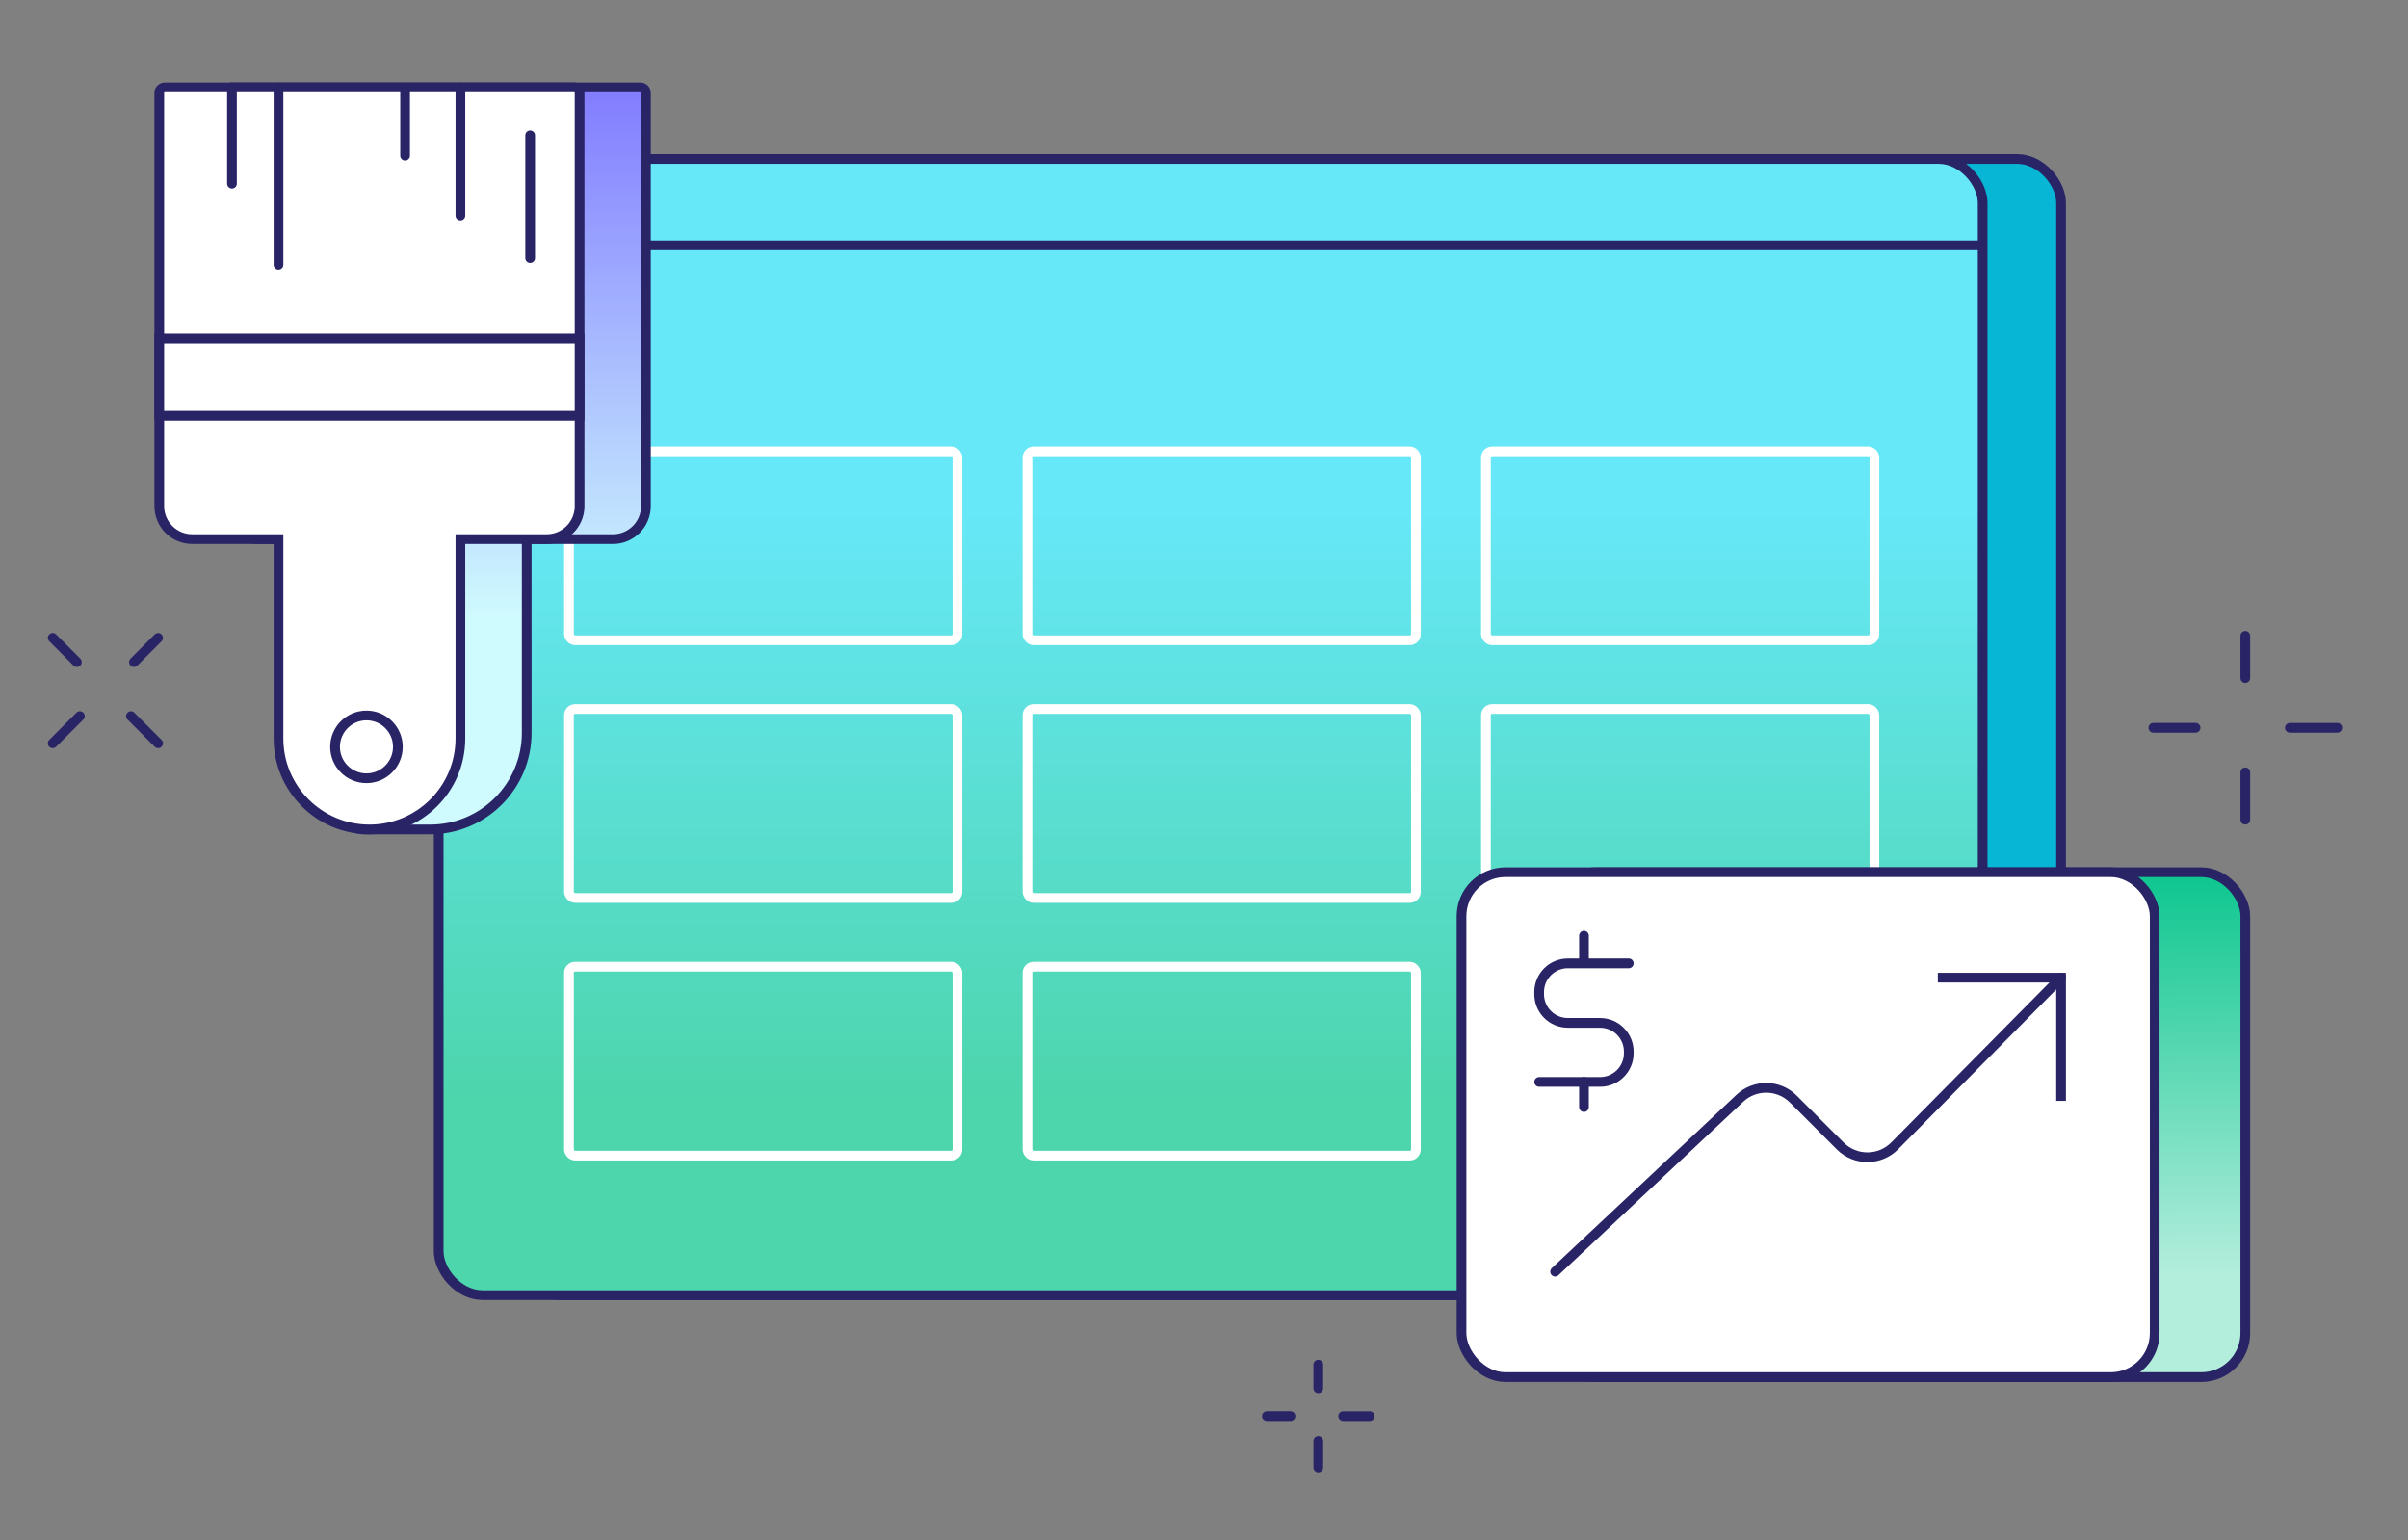 <svg width="744" height="476" viewBox="0 0 744 476" fill="none" xmlns="http://www.w3.org/2000/svg">
<rect x="0" y="0" width="744" height="476" fill="#808080" stroke="none"/>
<g clip-path="url(#clip0_166_683)">
<rect x="159.772" y="49.114" width="477.043" height="351.082" rx="13.577" fill="#06B6D4" stroke="#282466" stroke-width="3"/>
<g clip-path="url(#clip1_166_683)">
<rect x="135.538" y="49.114" width="477.043" height="351.082" rx="13.577" fill="url(#paint0_linear_166_683)"/>
<path d="M135.538 75.823L612.581 75.823" stroke="#282466" stroke-width="3" stroke-linejoin="round"/>
<rect x="175.792" y="139.47" width="120.02" height="58.389" rx="1.894" stroke="white" stroke-width="3"/>
<rect x="175.792" y="219.084" width="120.02" height="58.389" rx="1.894" stroke="white" stroke-width="3"/>
<rect x="175.792" y="298.699" width="120.02" height="58.389" rx="1.894" stroke="white" stroke-width="3"/>
<rect x="317.452" y="219.084" width="120.02" height="58.389" rx="1.894" stroke="white" stroke-width="3"/>
<rect x="317.452" y="139.47" width="120.02" height="58.389" rx="1.894" stroke="white" stroke-width="3"/>
<rect x="459.11" y="219.084" width="120.02" height="58.389" rx="1.894" stroke="white" stroke-width="3"/>
<rect x="317.452" y="298.699" width="120.02" height="58.389" rx="1.894" stroke="white" stroke-width="3"/>
<rect x="459.11" y="139.47" width="120.02" height="58.389" rx="1.894" stroke="white" stroke-width="3"/>
<rect x="459.11" y="298.699" width="120.02" height="58.389" rx="1.894" stroke="white" stroke-width="3"/>
</g>
<rect x="135.538" y="49.114" width="477.043" height="351.082" rx="13.577" stroke="#282466" stroke-width="3"/>
<rect x="479.56" y="269.515" width="214.173" height="156.013" rx="13.577" fill="url(#paint1_linear_166_683)" stroke="#282466" stroke-width="3"/>
<rect x="451.562" y="269.515" width="214.173" height="156.013" rx="13.577" fill="white" stroke="#282466" stroke-width="3"/>
<path d="M480.483 392.951L537.563 339.365C542.24 334.974 549.559 335.09 554.095 339.626L568.574 354.105C573.232 358.763 580.79 358.742 585.422 354.059L636.815 302.091" stroke="#282466" stroke-width="3" stroke-linecap="round"/>
<path d="M598.734 302.091H636.815V340.172" stroke="#282466" stroke-width="3"/>
<path d="M475.553 334.32H494.374C499.27 334.32 503.239 330.351 503.239 325.455V324.938C503.239 320.042 499.27 316.072 494.374 316.072H484.418C479.522 316.072 475.553 312.103 475.553 307.207C475.553 306.985 475.553 306.763 475.553 306.542C475.553 301.646 479.522 297.678 484.418 297.678H503.239" stroke="#282466" stroke-width="3" stroke-linecap="round"/>
<path d="M489.396 296.891V289.128" stroke="#282466" stroke-width="3" stroke-linecap="round"/>
<path d="M489.396 342.083V334.32" stroke="#282466" stroke-width="3" stroke-linecap="round"/>
<path d="M407.312 453.457L407.312 445.26" stroke="#282466" stroke-width="3" stroke-linecap="round"/>
<path d="M407.31 428.978L407.31 421.684" stroke="#282466" stroke-width="3" stroke-linecap="round"/>
<path d="M423.201 437.573L415.004 437.573" stroke="#282466" stroke-width="3" stroke-linecap="round"/>
<path d="M398.72 437.572L391.426 437.572" stroke="#282466" stroke-width="3" stroke-linecap="round"/>
<path d="M693.733 253.295V238.637" stroke="#282466" stroke-width="3" stroke-linecap="round"/>
<path d="M693.73 209.518L693.73 196.474" stroke="#282466" stroke-width="3" stroke-linecap="round"/>
<path d="M722.147 224.89L707.49 224.89" stroke="#282466" stroke-width="3" stroke-linecap="round"/>
<path d="M678.368 224.888L665.325 224.888" stroke="#282466" stroke-width="3" stroke-linecap="round"/>
<path d="M16.286 229.676L24.689 221.273" stroke="#282466" stroke-width="3" stroke-linecap="round"/>
<path d="M41.381 204.579L48.858 197.102" stroke="#282466" stroke-width="3" stroke-linecap="round"/>
<path d="M48.859 229.682L40.456 221.279" stroke="#282466" stroke-width="3" stroke-linecap="round"/>
<path d="M23.763 204.583L16.285 197.105" stroke="#282466" stroke-width="3" stroke-linecap="round"/>
<path fill-rule="evenodd" clip-rule="evenodd" d="M71.401 27.001C70.463 27.001 69.704 27.761 69.704 28.698L69.704 156.405C69.704 162.029 74.263 166.588 79.887 166.588L106.535 166.588L106.535 250.506C106.535 253.706 109.129 256.301 112.33 256.301L132.89 256.301C149.375 256.301 162.738 242.937 162.738 226.452L162.738 166.588L189.386 166.588C195.01 166.588 199.569 162.029 199.569 156.405L199.569 28.698C199.569 27.761 198.809 27.001 197.872 27.001L71.401 27.001Z" fill="url(#paint2_linear_166_683)"/>
<path d="M69.704 28.698L71.204 28.698L69.704 28.698ZM71.401 27.001L71.401 28.501L71.401 28.501L71.401 27.001ZM69.704 156.405L68.204 156.405L68.204 156.405L69.704 156.405ZM106.535 166.588L108.035 166.588L108.035 165.088L106.535 165.088L106.535 166.588ZM106.535 250.506L108.035 250.506L108.035 250.506L106.535 250.506ZM112.33 256.301L112.33 254.801L112.33 256.301ZM132.89 256.301L132.89 254.801L132.89 256.301ZM162.738 226.452L164.238 226.452V226.452L162.738 226.452ZM162.738 166.588L162.738 165.088L161.238 165.088L161.238 166.588L162.738 166.588ZM189.386 166.588L189.386 165.088L189.386 166.588ZM199.569 156.405L201.069 156.405L201.069 156.405L199.569 156.405ZM199.569 28.698L198.069 28.698L198.069 28.698L199.569 28.698ZM197.872 27.001L197.872 25.501L197.872 25.501L197.872 27.001ZM69.704 28.698L71.204 28.698C71.204 28.589 71.292 28.501 71.401 28.501L71.401 27.001L71.401 25.501C69.635 25.501 68.204 26.932 68.204 28.698L69.704 28.698ZM69.704 156.405L71.204 156.405L71.204 28.698L69.704 28.698L68.204 28.698L68.204 156.405L69.704 156.405ZM79.887 166.588L79.887 165.088C75.091 165.088 71.204 161.201 71.204 156.405L69.704 156.405L68.204 156.405C68.204 162.858 73.434 168.088 79.887 168.088L79.887 166.588ZM106.535 166.588L106.535 165.088L79.887 165.088L79.887 166.588L79.887 168.088L106.535 168.088L106.535 166.588ZM106.535 250.506L108.035 250.506L108.035 166.588L106.535 166.588L105.035 166.588L105.035 250.506L106.535 250.506ZM112.33 256.301L112.33 254.801C109.958 254.801 108.035 252.878 108.035 250.506L106.535 250.506L105.035 250.506C105.035 254.535 108.301 257.801 112.33 257.801L112.33 256.301ZM132.89 256.301L132.89 254.801L112.33 254.801L112.33 256.301L112.33 257.801L132.89 257.801L132.89 256.301ZM162.738 226.452L161.238 226.452C161.238 242.109 148.546 254.801 132.89 254.801L132.89 256.301L132.89 257.801C150.203 257.801 164.238 243.766 164.238 226.452L162.738 226.452ZM162.738 166.588L161.238 166.588L161.238 226.452L162.738 226.452L164.238 226.452L164.238 166.588L162.738 166.588ZM189.386 166.588L189.386 165.088L162.738 165.088L162.738 166.588L162.738 168.088L189.386 168.088L189.386 166.588ZM199.569 156.405L198.069 156.405C198.069 161.201 194.181 165.088 189.386 165.088L189.386 166.588L189.386 168.088C195.838 168.088 201.069 162.858 201.069 156.405L199.569 156.405ZM199.569 28.698L198.069 28.698L198.069 156.405L199.569 156.405L201.069 156.405L201.069 28.698L199.569 28.698ZM197.872 27.001L197.872 28.501C197.981 28.501 198.069 28.589 198.069 28.698L199.569 28.698L201.069 28.698C201.069 26.932 199.637 25.501 197.872 25.501L197.872 27.001ZM71.401 27.001L71.401 28.501L197.872 28.501L197.872 27.001L197.872 25.501L71.401 25.501L71.401 27.001Z" fill="#282466"/>
<path fill-rule="evenodd" clip-rule="evenodd" d="M50.912 27C49.975 27 49.215 27.76 49.215 28.697L49.215 156.405C49.215 162.029 53.774 166.588 59.398 166.588L86.046 166.588L86.046 228.199C86.046 243.719 98.627 256.301 114.148 256.301C129.668 256.301 142.249 243.719 142.249 228.199L142.249 166.588L168.897 166.588C174.521 166.588 179.08 162.028 179.08 156.405L179.08 28.697C179.08 27.76 178.32 27 177.383 27L50.912 27Z" fill="white"/>
<path d="M49.215 28.697L50.715 28.697L49.215 28.697ZM50.912 27L50.912 28.5L50.912 28.5L50.912 27ZM49.215 156.405L47.715 156.405L49.215 156.405ZM59.398 166.588L59.398 165.088L59.398 166.588ZM86.046 166.588L87.546 166.588L87.546 165.088L86.046 165.088L86.046 166.588ZM86.046 228.199L87.546 228.199L87.546 228.199L86.046 228.199ZM114.148 256.301L114.148 257.801L114.148 256.301ZM142.249 228.199L140.749 228.199L140.749 228.199L142.249 228.199ZM142.249 166.588L142.249 165.088L140.749 165.088L140.749 166.588L142.249 166.588ZM168.897 166.588L168.897 168.088L168.897 166.588ZM179.08 156.405L180.58 156.405L180.58 156.405L179.08 156.405ZM179.08 28.697L177.58 28.697L177.58 28.697L179.08 28.697ZM177.383 27L177.383 25.5L177.383 25.5L177.383 27ZM49.215 28.697L50.715 28.697C50.715 28.588 50.803 28.5 50.912 28.5L50.912 27L50.912 25.5C49.146 25.5 47.715 26.931 47.715 28.697L49.215 28.697ZM49.215 156.405L50.715 156.405L50.715 28.697L49.215 28.697L47.715 28.697L47.715 156.405L49.215 156.405ZM59.398 166.588L59.398 165.088C54.602 165.088 50.715 161.2 50.715 156.405L49.215 156.405L47.715 156.405C47.715 162.857 52.946 168.088 59.398 168.088L59.398 166.588ZM86.046 166.588L86.046 165.088L59.398 165.088L59.398 166.588L59.398 168.088L86.046 168.088L86.046 166.588ZM86.046 228.199L87.546 228.199L87.546 166.588L86.046 166.588L84.546 166.588L84.546 228.199L86.046 228.199ZM114.148 256.301L114.148 254.801C99.456 254.801 87.546 242.891 87.546 228.199L86.046 228.199L84.546 228.199C84.546 244.548 97.799 257.801 114.148 257.801L114.148 256.301ZM142.249 228.199L140.749 228.199C140.749 242.891 128.839 254.801 114.148 254.801L114.148 256.301L114.148 257.801C130.496 257.801 143.749 244.548 143.749 228.199L142.249 228.199ZM142.249 166.588L140.749 166.588L140.749 228.199L142.249 228.199L143.749 228.199L143.749 166.588L142.249 166.588ZM168.897 166.588L168.897 165.088L142.249 165.088L142.249 166.588L142.249 168.088L168.897 168.088L168.897 166.588ZM179.08 156.405L177.58 156.405C177.58 161.2 173.693 165.088 168.897 165.088L168.897 166.588L168.897 168.088C175.349 168.088 180.58 162.857 180.58 156.405L179.08 156.405ZM179.08 28.697L177.58 28.697L177.58 156.405L179.08 156.405L180.58 156.405L180.58 28.697L179.08 28.697ZM177.383 27L177.383 28.5C177.492 28.5 177.58 28.588 177.58 28.697L179.08 28.697L180.58 28.697C180.58 26.931 179.149 25.5 177.383 25.5L177.383 27ZM50.912 27L50.912 28.5L177.383 28.5L177.383 27L177.383 25.5L50.912 25.5L50.912 27Z" fill="#282466"/>
<circle cx="113.227" cy="230.781" r="9.703" transform="rotate(-180 113.227 230.781)" stroke="#282466" stroke-width="3"/>
<path d="M49.215 104.615L179.08 104.615L179.08 128.465L49.215 128.465L49.215 104.615Z" fill="white" stroke="#282466" stroke-width="3"/>
<path d="M71.67 27.003L71.67 56.745" stroke="#282466" stroke-width="3" stroke-linecap="round"/>
<path d="M125.162 27.003L125.162 48.088" stroke="#282466" stroke-width="3" stroke-linecap="round"/>
<path d="M163.804 41.798L163.804 79.739" stroke="#282466" stroke-width="3" stroke-linecap="round"/>
<path d="M142.249 27.003L142.249 66.585" stroke="#282466" stroke-width="3" stroke-linecap="round"/>
<path d="M86.046 27.003L86.046 81.8" stroke="#282466" stroke-width="3" stroke-linecap="round"/>
</g>
<defs>
<linearGradient id="paint0_linear_166_683" x1="459.572" y1="338.65" x2="459.572" y2="154.699" gradientUnits="userSpaceOnUse">
<stop stop-color="#4DD5AC"/>
<stop offset="1" stop-color="#67E8F9"/>
</linearGradient>
<linearGradient id="paint1_linear_166_683" x1="606.741" y1="393.368" x2="606.084" y2="260.208" gradientUnits="userSpaceOnUse">
<stop stop-color="#B3EDDC"/>
<stop offset="1" stop-color="#00C389"/>
</linearGradient>
<linearGradient id="paint2_linear_166_683" x1="141.993" y1="27.001" x2="141.993" y2="256.301" gradientUnits="userSpaceOnUse">
<stop stop-color="#827CFF"/>
<stop offset="0.715" stop-color="#CFFAFE"/>
</linearGradient>
<clipPath id="clip0_166_683">
<rect x="0.5" width="743" height="476" rx="50" fill="white"/>
</clipPath>
<clipPath id="clip1_166_683">
<rect x="135.538" y="49.114" width="477.043" height="351.082" rx="13.577" fill="white"/>
</clipPath>
</defs>
</svg>
